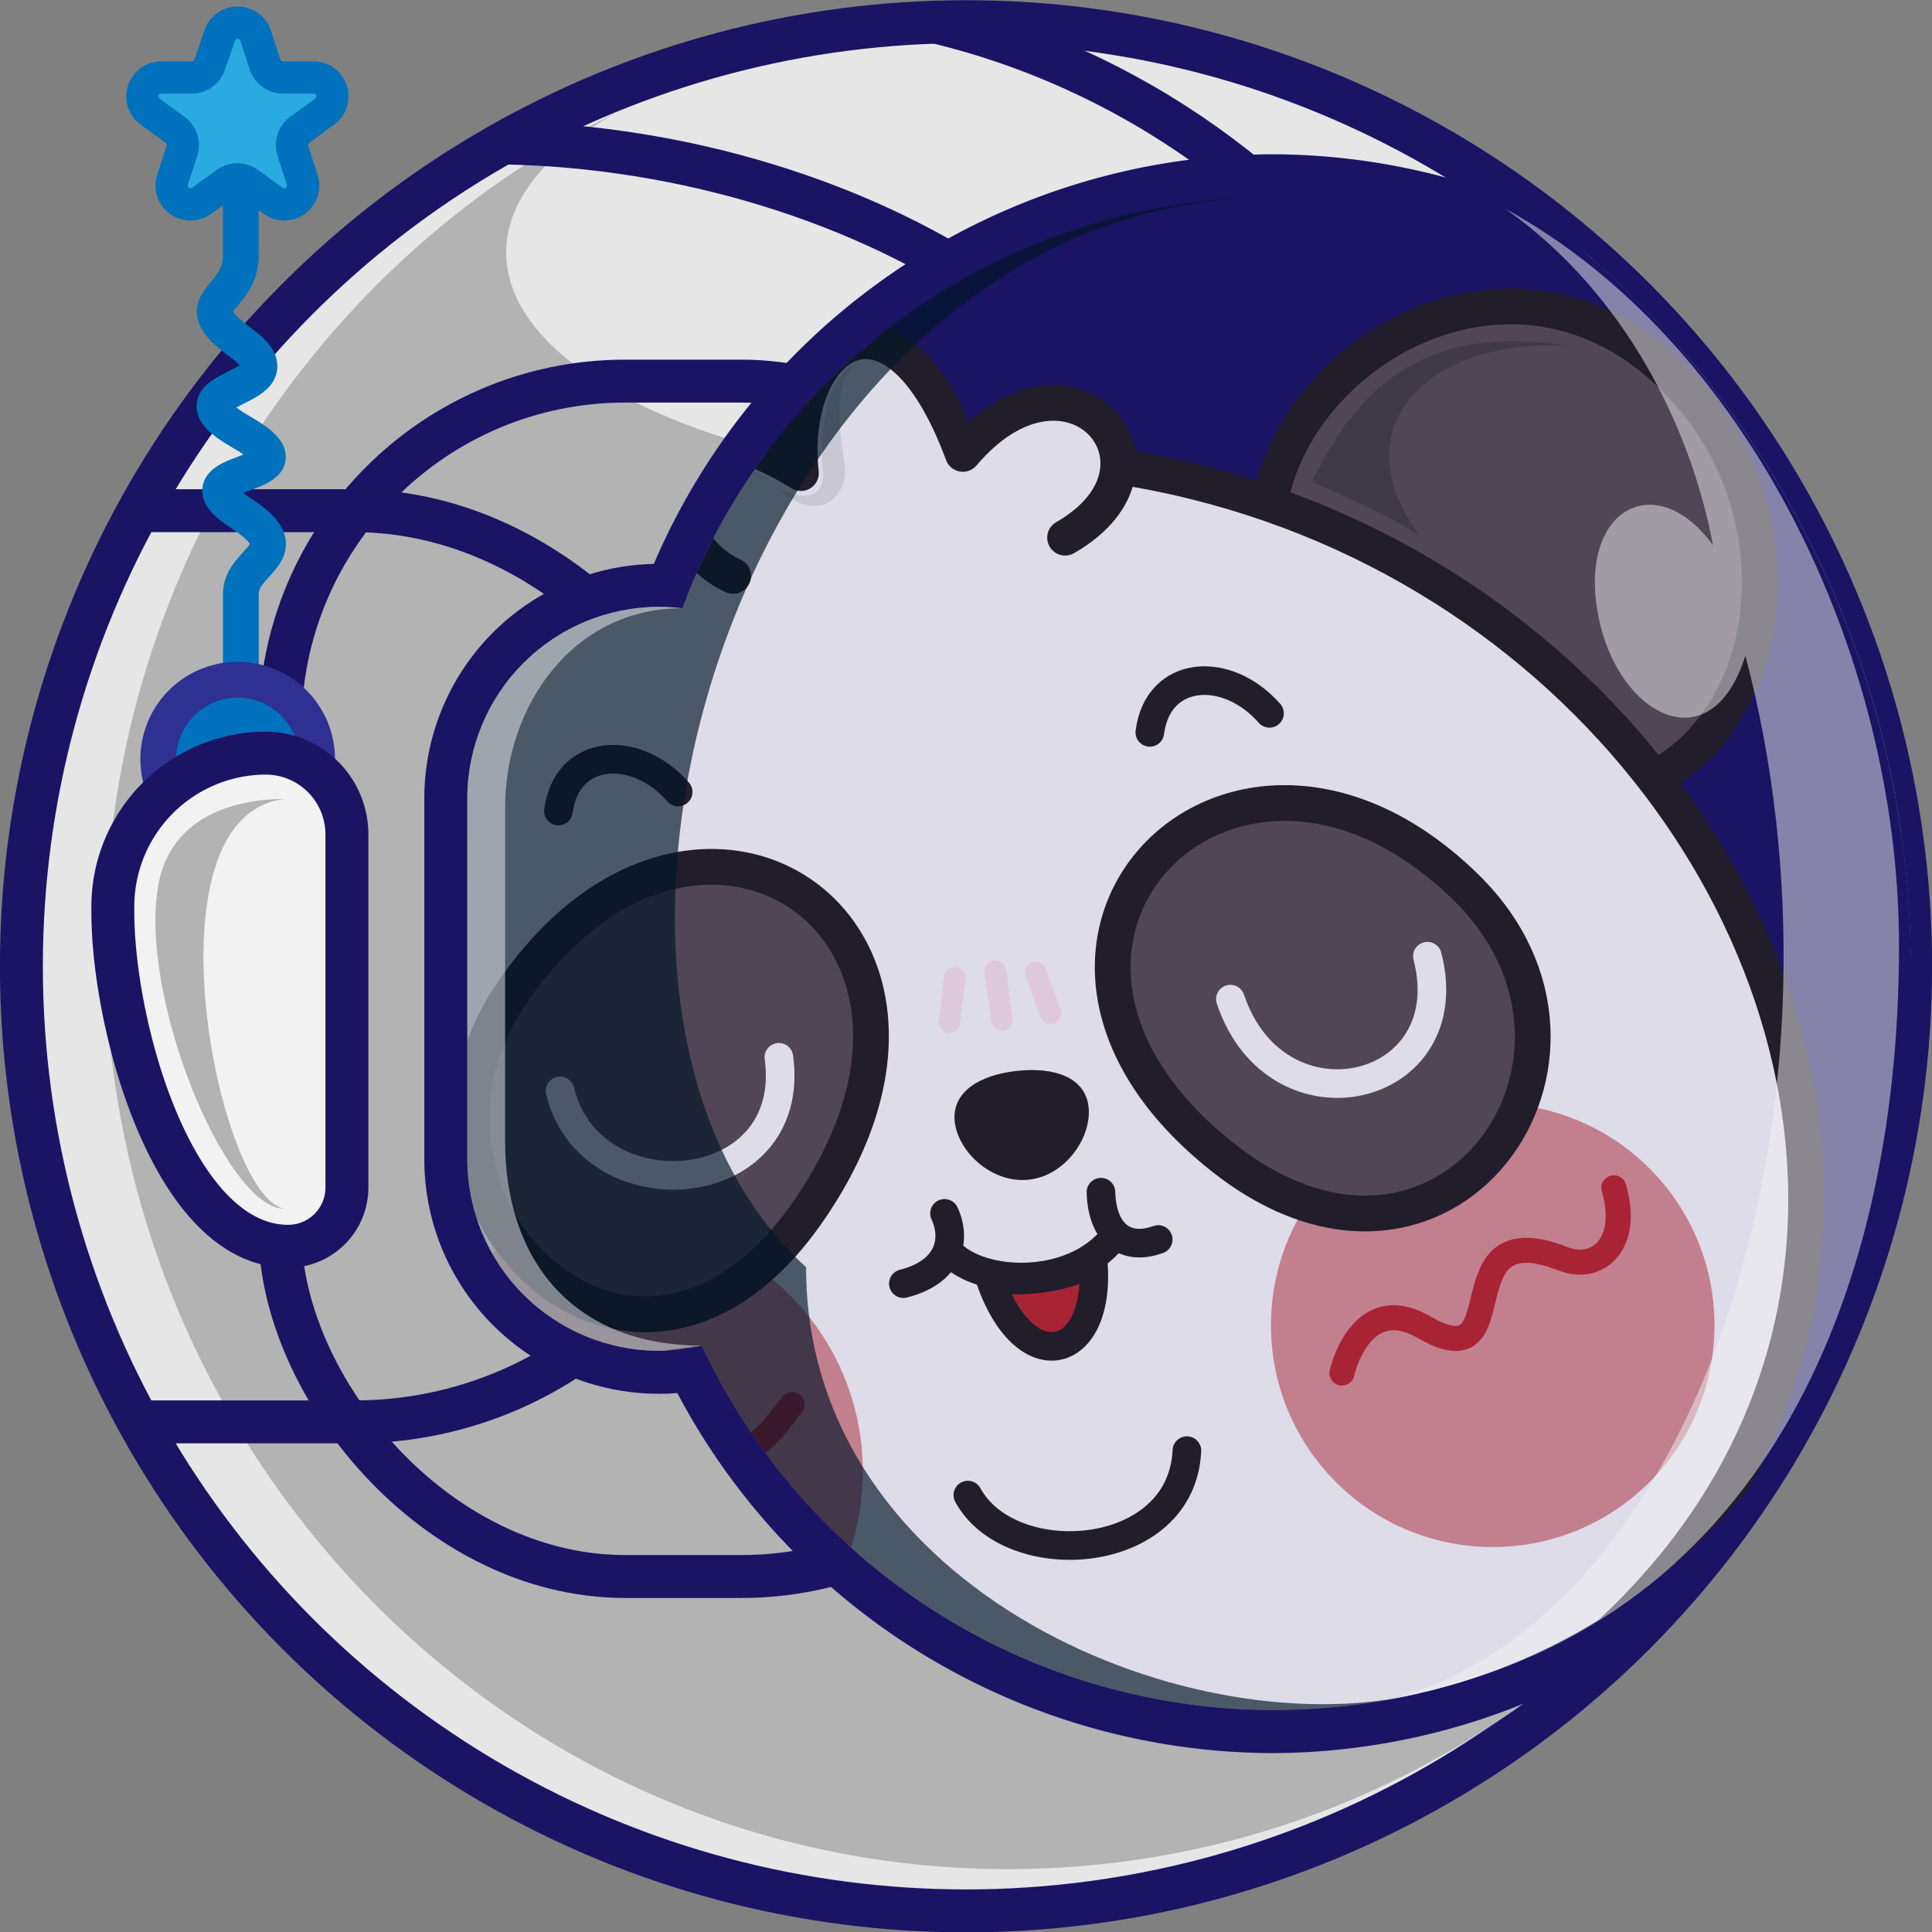 
<svg xmlns="http://www.w3.org/2000/svg" xmlns:xlink="http://www.w3.org/1999/xlink" viewBox="0 0 270 270"><rect x="0" y="0" width="270" height="270" fill="#808080" stroke="none"/><defs><style>.cls-1,.cls-13,.cls-14,.cls-17,.cls-18,.cls-23,.cls-5{fill:none;}.cls-2{fill:#e6e6e6;}.cls-2,.cls-26,.cls-5{stroke:#1b1464;stroke-width:6px;}.cls-12,.cls-13,.cls-14,.cls-15,.cls-17,.cls-18,.cls-2,.cls-23,.cls-24,.cls-25,.cls-26,.cls-5{stroke-linecap:round;}.cls-10,.cls-17,.cls-18,.cls-2,.cls-23,.cls-24,.cls-26,.cls-5,.cls-9{stroke-miterlimit:10;}.cls-3{clip-path:url(#clip-path);}.cls-4{fill:#b3b3b3;}.cls-6{fill:#1b1464;}.cls-7{clip-path:url(#clip-path-3);}.cls-8{opacity:0.85;}.cls-9{fill:#594f52;}.cls-10,.cls-12,.cls-13,.cls-15,.cls-9{stroke:#231f20;}.cls-10,.cls-12,.cls-23,.cls-24,.cls-9{stroke-width:5px;}.cls-10,.cls-12{fill:#fff;}.cls-11,.cls-15{fill:#c1272d;}.cls-11,.cls-22{opacity:0.5;}.cls-12,.cls-13,.cls-14,.cls-15,.cls-25{stroke-linejoin:round;}.cls-13,.cls-14,.cls-15{stroke-width:4px;}.cls-14{stroke:#fff;}.cls-16{fill:#231f20;}.cls-17{stroke:#ffe9ef;stroke-width:3px;}.cls-18{stroke:#c1272d;stroke-width:3.5px;}.cls-19{fill:#473f42;}.cls-20{opacity:0.1;}.cls-21{fill:#011526;opacity:0.66;}.cls-22,.cls-26{fill:#f2f2f2;}.cls-23,.cls-25{stroke:#0071bc;}.cls-24{fill:#0071bc;stroke:#2e3192;}.cls-25{fill:#29abe2;stroke-width:4.5px;}</style><clipPath id="clip-path"><circle class="cls-1" cx="135" cy="135.04" r="132.01"/></clipPath><clipPath id="clip-path-3"><path class="cls-1" d="M177.78,27.56h0A88.23,88.23,0,0,0,95.35,85,26.23,26.23,0,0,0,92,84.8h0A26.8,26.8,0,0,0,65.3,111.53v50.53A26.8,26.8,0,0,0,92,188.78h0a26.4,26.4,0,0,0,6.07-.71A88.19,88.19,0,0,0,177.78,239h0c48.35,0,91.61-36.82,91.61-112.82,0-16-6-33.73-10.28-44A88.23,88.23,0,0,0,177.78,27.56Z"/></clipPath></defs><g id="图层_1" data-name="图层 1"><circle class="cls-2" cx="135" cy="135.04" r="132.01"/><g class="cls-3"><path class="cls-4" d="M221.16,32.56a13.81,13.81,0,0,1,.29,2.72c0,17.81-33.74,32.24-75.36,32.24S70.74,53.09,70.74,35.28c0-7.29,5.66-14,15.19-19.41C43.75,36.76,14.67,81,14.67,132.12c0,71.29,56.49,129.09,126.17,129.09S267,203.41,267,132.12A130,130,0,0,0,221.16,32.56Z"/></g><rect class="cls-5" x="39.13" y="53.26" width="112.73" height="167.06" rx="48.25"/><g class="cls-3"><rect class="cls-5" x="-63.02" y="71.37" width="167.06" height="127.34" rx="54.5"/><path class="cls-5" d="M214.44,109C214.44,49.13,165.41.1,105.5.1"/><path class="cls-5" d="M171.51,97.66c0-49.16-54.24-77.7-103.4-77.7"/><path class="cls-6" d="M177.78,242a91.43,91.43,0,0,1-81.39-50.56,29.22,29.22,0,0,1-4.37.33A29.76,29.76,0,0,1,62.3,162.06V111.53A29.76,29.76,0,0,1,92,81.8c.44,0,.89,0,1.34,0a90.89,90.89,0,0,1,175.33,33.63V151.1A91,91,0,0,1,177.78,242Z"/><path class="cls-6" d="M177.78,27.56a88.17,88.17,0,0,1,87.91,87.91V151.1a87.87,87.87,0,0,1-167.6,37,26.4,26.4,0,0,1-6.07.71h0A26.8,26.8,0,0,1,65.3,162.06V111.53A26.8,26.8,0,0,1,92,84.8h0a26.23,26.23,0,0,1,3.33.22,88.23,88.23,0,0,1,82.43-57.46m0-6A94.45,94.45,0,0,0,91.37,78.81,32.76,32.76,0,0,0,59.3,111.53v50.53A32.75,32.75,0,0,0,92,194.78c.88,0,1.77,0,2.65-.11A94.45,94.45,0,0,0,177.78,245a94.17,94.17,0,0,0,93.91-93.91V115.47a94.17,94.17,0,0,0-93.91-93.91Z"/><g class="cls-7"><g class="cls-8"><path class="cls-9" d="M29.16,64.35c-44.57,15.54-30.44,95.68,30,61C97.17,103.51,62.58,52.7,29.16,64.35Z"/><path class="cls-9" d="M231.76,50.75c-34.37-29.48-88.26,30.81-26.71,57.3C243.77,124.72,259.83,74.82,231.76,50.75Z"/><path class="cls-10" d="M107.39,67.1C-29.48,97.72-33.11,301.53,152.12,262.39,329.14,225,244.74,36.37,107.39,67.1Z"/><circle class="cls-11" cx="208.61" cy="185.21" r="30.99"/><circle class="cls-11" cx="85.65" cy="205.67" r="34.93"/><path class="cls-9" d="M71.24,139.24c-19.08,28.63,17.28,64.83,41.48,30.38C140.66,129.84,96.93,100.69,71.24,139.24Z"/><path class="cls-9" d="M204.91,124.05c24.22,23.82-3.1,62.08-33.95,37.74C133.28,132.06,172.3,92,204.91,124.05Z"/><path class="cls-12" d="M148.85,75.14c17.47-10,.63-29.32-14.29-11.71-9.83-26.53-24.6-15.31-22.63,2.68-23.24-14.24-20.59,9.52-9.47,14.37"/><path class="cls-13" d="M160.69,102.35c1.12-8.77,10.77-9.45,16.72-2.66"/><path class="cls-13" d="M78.05,113.34c1.13-8.77,10.77-9.45,16.72-2.66"/><path class="cls-14" d="M199.48,133.63c5,19.28-21.07,25.28-27.53,6"/><path class="cls-14" d="M108.85,147.76c2.74,19.94-26.37,22.18-30.58,4.69"/><path class="cls-13" d="M132.74,175.05c4.4,4.67,17.1,5.06,22.77-2"/><path class="cls-13" d="M126.25,179.39c6.41-1.62,7.45-6.13,5.75-9.82"/><path class="cls-13" d="M161.86,173.22c-4.6,1.67-7.83-.83-8-6.61"/><path class="cls-15" d="M138.1,177.94c4.87,15.4,16.23,12.36,14.6-2.28C151.42,178.77,139.13,179.85,138.1,177.94Z"/><path class="cls-16" d="M152.13,154.7c.46,4.2-3.17,9.59-8.34,10.16s-9.89-3.88-10.36-8.08,3.51-6.55,8.67-7.12S151.66,150.5,152.13,154.7Z"/><line class="cls-17" x1="133.43" y1="136.67" x2="132.68" y2="142.85"/><line class="cls-17" x1="139.1" y1="135.72" x2="140.02" y2="142.51"/><line class="cls-17" x1="144.73" y1="135.89" x2="146.81" y2="141.59"/><path class="cls-18" d="M62.21,198.18s8.44-10.2,13-1c6.9,14,11.08-11.82,23,2.08,4.71,5.47,7.2,4.17,12.49-3"/><path class="cls-18" d="M187.54,191.89s2.56-11.56,11.47-6.41c13.51,7.79,2.39-16.26,19.46-9.55,4.72,1.85,9.39-2,7.07-9.93"/><path class="cls-19" d="M19.25,77.43C7,85,13.44,110.07,26.19,112.06a103.12,103.12,0,0,0-7.57,11.77C-.15,109.65,12.37,78.38,19.25,77.43Z"/><path class="cls-19" d="M219.43,48.37C200.26,47,186.91,59.27,198.36,74.8c-5.32-3.42-15-7.43-15-7.43C190.82,51.52,201.91,45.43,219.43,48.37Z"/><path class="cls-20" d="M175.66,249.68s-84.35,28.58-129.51-5.77C-8.77,202.15,10.64,115.43,89.6,77.08-37.81,151.14,48.21,286.82,175.66,249.68Z"/><path class="cls-20" d="M114.87,65.16c.7,3.23-1,5.58-6.5,3,7,5.82,10.12.27,9.7-2.9-.66-4.82-1.77-10.9,1.24-14.37C119.31,50.89,114.44,53.14,114.87,65.16Z"/><path class="cls-13" d="M135.26,208.94c5.93,10.92,29.91,9.38,30.61-6.21"/></g><path class="cls-21" d="M178.07,27.56c-73.6,0-107.48,111-65.42,149.54,0,45.56,54.91,67.75,86.71,59.3L122,267.05,58.61,163.39V86.81L122,27.6Z"/><path class="cls-22" d="M95.35,85c-15.41,0-24.76,13.8-24.76,27.82v46.73c0,16.36,9.35,28.5,27.5,28.5l-39.18,5.38-1.17-118Z"/></g></g><path class="cls-23" d="M33.66,95V83c0-4.9,8.56-5.72,0-11.29-10.66-6.93,12.43-4.27,0-11.37-11.95-6.83,9.77-5.33,0-12.44-8.32-6,.19-5.62,0-12.43V25.29"/><path class="cls-24" d="M33.22,106.1,22.6,109.33A11.1,11.1,0,1,1,43.93,109Z"/><path class="cls-25" d="M35.73,5l1.31,4a2.65,2.65,0,0,0,2.52,1.83h4.25a2.64,2.64,0,0,1,1.55,4.78l-3.44,2.5a2.65,2.65,0,0,0-1,2.95l1.32,4.05a2.64,2.64,0,0,1-4.07,2.95l-3.44-2.5a2.66,2.66,0,0,0-3.11,0l-3.44,2.5a2.64,2.64,0,0,1-4.07-2.95l1.32-4.05a2.65,2.65,0,0,0-1-2.95l-3.44-2.5a2.64,2.64,0,0,1,1.55-4.78h4.25a2.65,2.65,0,0,0,2.52-1.83L30.7,5A2.64,2.64,0,0,1,35.73,5Z"/><path class="cls-26" d="M40.29,174.17h0c-16.06,0-24.52-30.67-24.52-46.72v-.82a21.44,21.44,0,0,1,21.38-21.38h0a11.36,11.36,0,0,1,11.33,11.32V166A8.21,8.21,0,0,1,40.29,174.17Z"/><path class="cls-4" d="M39.72,111.67c-19.87,2.34-9.33,55.52,0,57.25-8.18,0-20.57-30.16-17.53-45.56C23.89,114.75,31.76,111.67,39.72,111.67Z"/><path class="cls-22" d="M210.39,29.19c17,12,26,31,29,47-8-11-19-5-16,10,2.78,13.94,15.76,20.64,20.53,5.45,16.11,60.91-5.41,132.9-48.53,145.55,49.94-9.43,70-54.92,70-105C265.39,91,243.76,47.44,210.39,29.19Z"/></g></svg>